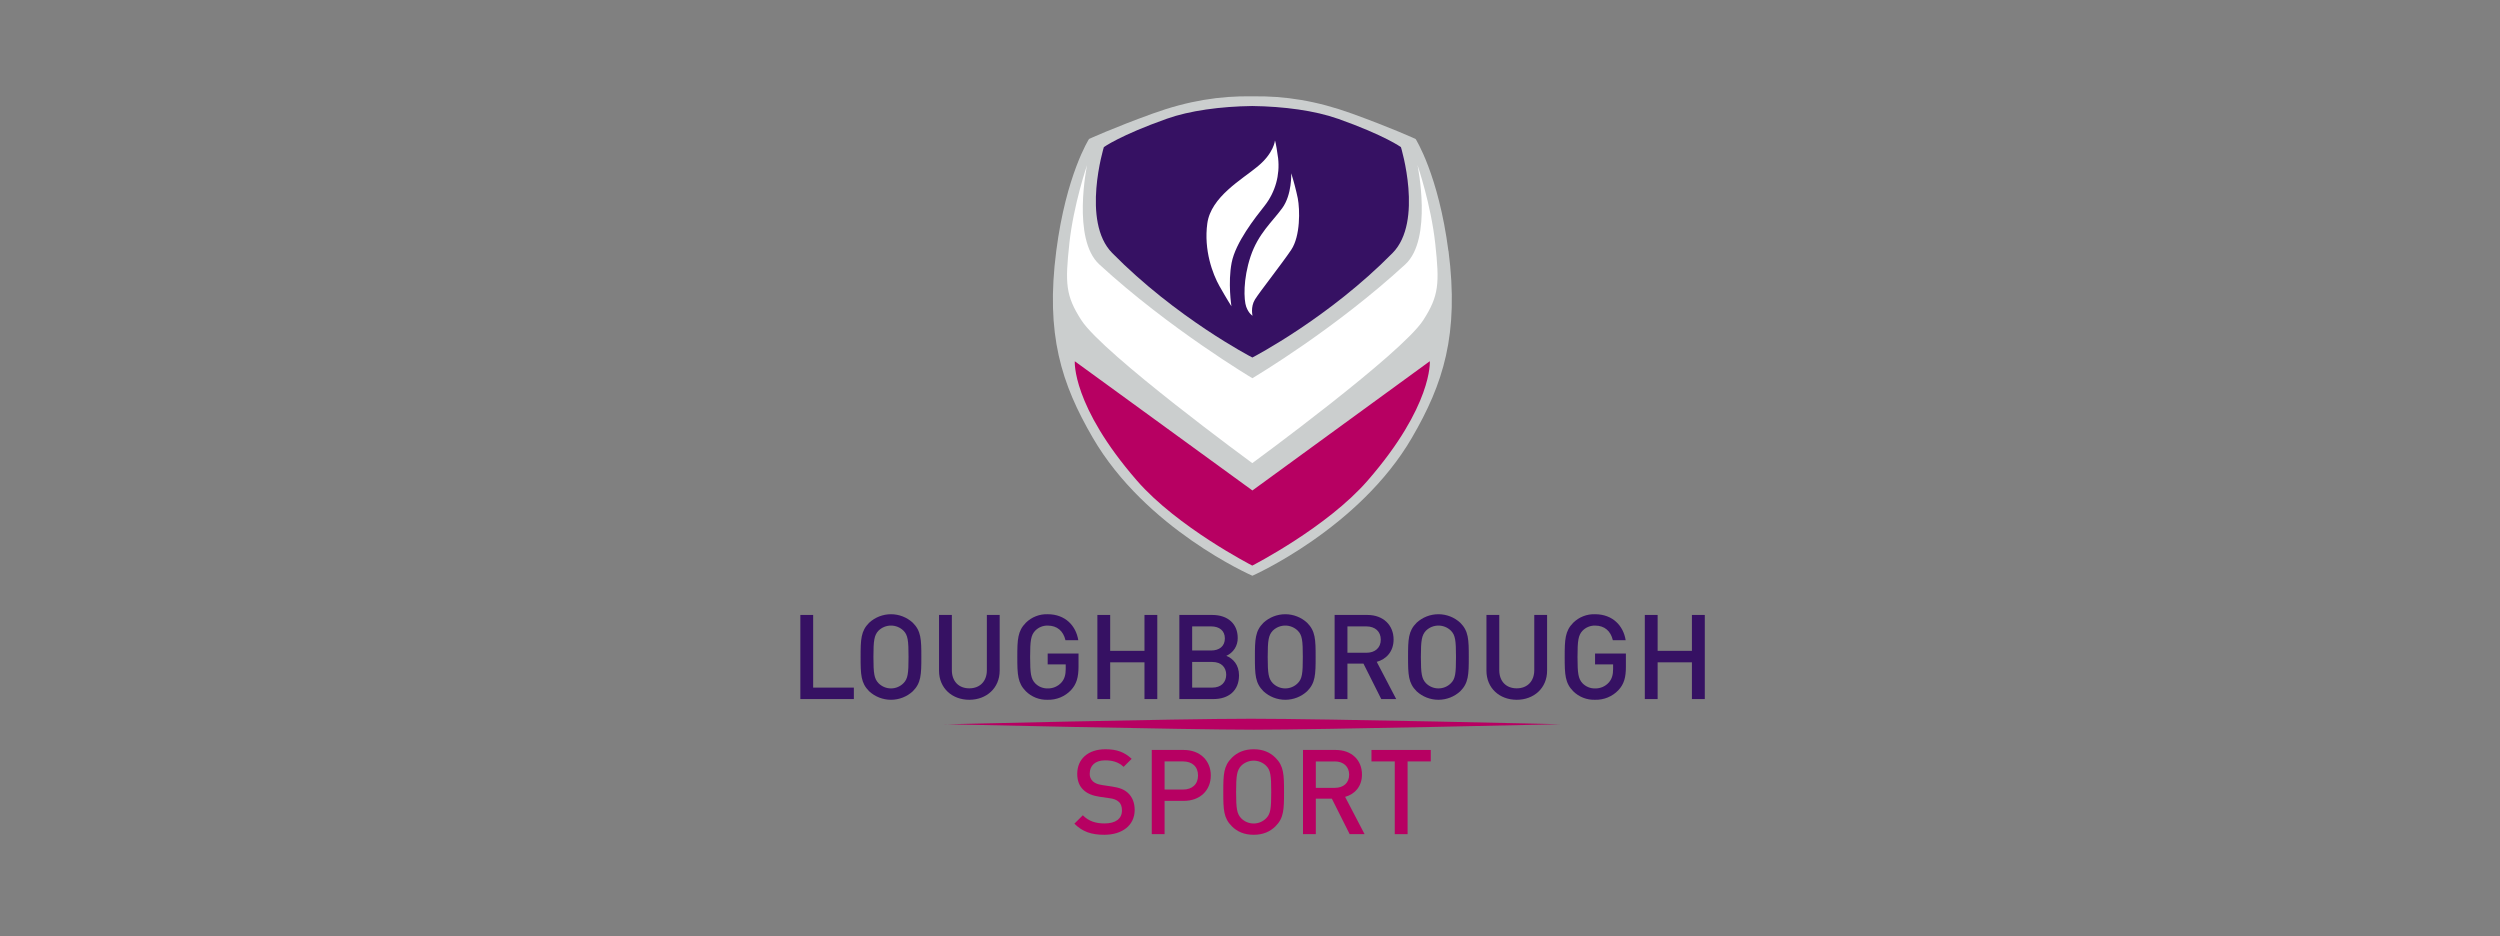 <svg width="243" height="91" viewBox="0 0 243 91" fill="none" xmlns="http://www.w3.org/2000/svg">
<rect x="0" y="0" width="243" height="91" fill="#808080" stroke="none"/>
<path d="M77.794 67.949V59.773H79.039V66.835H82.994V67.949H77.794Z" fill="#361163"/>
<path d="M88.725 67.191C88.148 67.723 87.39 68.019 86.603 68.019C85.817 68.019 85.059 67.723 84.482 67.191C83.675 66.387 83.651 65.568 83.651 63.861C83.651 62.154 83.675 61.335 84.482 60.531C85.059 59.999 85.817 59.703 86.603 59.703C87.39 59.703 88.148 59.999 88.725 60.531C89.532 61.335 89.555 62.154 89.555 63.861C89.555 65.568 89.532 66.387 88.725 67.191ZM87.826 61.31C87.665 61.15 87.475 61.023 87.265 60.936C87.055 60.85 86.831 60.805 86.603 60.805C86.376 60.805 86.152 60.85 85.942 60.936C85.732 61.023 85.542 61.15 85.381 61.31C84.977 61.752 84.897 62.241 84.897 63.859C84.897 65.478 84.977 65.96 85.381 66.397C85.54 66.561 85.73 66.69 85.94 66.779C86.15 66.868 86.375 66.914 86.603 66.914C86.832 66.914 87.057 66.868 87.267 66.779C87.477 66.69 87.667 66.561 87.826 66.397C88.24 65.972 88.31 65.479 88.31 63.859C88.31 62.239 88.24 61.736 87.826 61.31Z" fill="#361163"/>
<path d="M94.214 68.019C92.541 68.019 91.273 66.881 91.273 65.193V59.773H92.52V65.136C92.52 66.226 93.19 66.906 94.217 66.906C95.243 66.906 95.923 66.227 95.923 65.136V59.773H97.168V65.193C97.165 66.881 95.885 68.019 94.214 68.019Z" fill="#361163"/>
<path d="M104.094 67.088C103.804 67.392 103.453 67.632 103.064 67.793C102.674 67.953 102.255 68.03 101.834 68.019C101.443 68.032 101.052 67.966 100.687 67.824C100.323 67.681 99.991 67.466 99.713 67.191C98.917 66.387 98.882 65.568 98.882 63.861C98.882 62.154 98.917 61.335 99.713 60.531C99.991 60.256 100.323 60.04 100.687 59.898C101.052 59.755 101.443 59.689 101.834 59.703C103.563 59.703 104.59 60.841 104.809 62.23H103.563C103.356 61.335 102.757 60.807 101.834 60.807C101.607 60.802 101.381 60.845 101.17 60.931C100.96 61.018 100.77 61.148 100.612 61.311C100.208 61.754 100.128 62.242 100.128 63.861C100.128 65.479 100.208 65.974 100.612 66.41C100.77 66.574 100.96 66.703 101.17 66.79C101.381 66.877 101.607 66.919 101.834 66.915C102.089 66.921 102.342 66.871 102.575 66.769C102.808 66.667 103.016 66.516 103.184 66.325C103.48 65.98 103.587 65.566 103.587 65.038V64.578H101.834V63.523H104.833V64.776C104.833 65.848 104.636 66.502 104.094 67.088Z" fill="#361163"/>
<path d="M111.243 67.949V64.377H107.91V67.949H106.666V59.773H107.91V63.263H111.243V59.773H112.488V67.949H111.243Z" fill="#361163"/>
<path d="M117.953 67.949H114.633V59.773H117.827C119.349 59.773 120.306 60.634 120.306 62.012C120.314 62.378 120.212 62.737 120.016 63.046C119.819 63.354 119.535 63.598 119.199 63.746C119.833 63.998 120.433 64.607 120.433 65.642C120.433 67.145 119.406 67.949 117.953 67.949ZM117.723 60.886H115.878V63.228H117.723C118.519 63.228 119.057 62.815 119.057 62.056C119.057 61.298 118.519 60.886 117.723 60.886ZM117.838 64.343H115.878V66.835H117.838C118.703 66.835 119.187 66.307 119.187 65.583C119.187 64.858 118.703 64.343 117.838 64.343Z" fill="#361163"/>
<path d="M127.051 67.191C126.473 67.723 125.716 68.019 124.929 68.019C124.142 68.019 123.385 67.723 122.808 67.191C122 66.387 121.977 65.568 121.977 63.861C121.977 62.154 122 61.335 122.808 60.531C123.385 59.999 124.142 59.703 124.929 59.703C125.716 59.703 126.473 59.999 127.051 60.531C127.858 61.335 127.88 62.154 127.88 63.861C127.88 65.568 127.858 66.387 127.051 67.191ZM126.15 61.31C125.989 61.15 125.799 61.023 125.589 60.936C125.38 60.85 125.155 60.805 124.928 60.805C124.701 60.805 124.476 60.85 124.266 60.936C124.056 61.023 123.866 61.15 123.705 61.31C123.301 61.752 123.221 62.241 123.221 63.859C123.221 65.478 123.301 65.96 123.705 66.397C123.864 66.561 124.054 66.69 124.264 66.779C124.474 66.868 124.7 66.914 124.928 66.914C125.156 66.914 125.382 66.868 125.592 66.779C125.802 66.69 125.991 66.561 126.15 66.397C126.565 65.972 126.634 65.479 126.634 63.859C126.634 62.239 126.566 61.736 126.15 61.31Z" fill="#361163"/>
<path d="M134.257 67.949L132.528 64.504H130.971V67.949H129.725V59.773H132.909C134.464 59.773 135.457 60.771 135.457 62.161C135.457 63.333 134.741 64.079 133.82 64.332L135.71 67.949H134.257ZM132.817 60.886H130.971V63.448H132.817C133.648 63.448 134.212 62.977 134.212 62.173C134.212 61.369 133.646 60.886 132.817 60.886Z" fill="#361163"/>
<path d="M141.937 67.191C141.359 67.723 140.601 68.019 139.814 68.019C139.028 68.019 138.27 67.723 137.692 67.191C136.885 66.387 136.863 65.568 136.863 63.861C136.863 62.154 136.885 61.335 137.692 60.531C138.27 59.998 139.028 59.703 139.814 59.703C140.601 59.703 141.359 59.998 141.937 60.531C142.744 61.335 142.766 62.154 142.766 63.861C142.766 65.568 142.743 66.387 141.937 67.191ZM141.037 61.31C140.713 60.987 140.274 60.806 139.816 60.806C139.358 60.806 138.919 60.987 138.594 61.31C138.191 61.752 138.11 62.241 138.11 63.859C138.11 65.478 138.191 65.96 138.594 66.397C138.753 66.56 138.943 66.69 139.153 66.779C139.363 66.867 139.589 66.913 139.817 66.913C140.046 66.913 140.271 66.867 140.482 66.779C140.692 66.69 140.882 66.56 141.04 66.397C141.455 65.972 141.523 65.479 141.523 63.859C141.523 62.239 141.452 61.736 141.037 61.31Z" fill="#361163"/>
<path d="M147.424 68.019C145.753 68.019 144.483 66.881 144.483 65.193V59.773H145.729V65.136C145.729 66.226 146.397 66.906 147.424 66.906C148.451 66.906 149.131 66.227 149.131 65.136V59.773H150.377V65.193C150.377 66.881 149.097 68.019 147.424 68.019Z" fill="#361163"/>
<path d="M157.305 67.088C157.015 67.393 156.662 67.633 156.272 67.794C155.881 67.954 155.461 68.031 155.039 68.019C154.647 68.032 154.257 67.966 153.892 67.824C153.527 67.681 153.195 67.466 152.917 67.191C152.122 66.387 152.088 65.568 152.088 63.861C152.088 62.154 152.122 61.335 152.917 60.531C153.195 60.256 153.527 60.04 153.892 59.898C154.257 59.755 154.647 59.689 155.039 59.703C156.769 59.703 157.796 60.841 158.015 62.23H156.769C156.562 61.335 155.962 60.807 155.039 60.807C154.811 60.802 154.585 60.845 154.375 60.932C154.164 61.019 153.974 61.148 153.817 61.311C153.414 61.754 153.334 62.242 153.334 63.861C153.334 65.479 153.414 65.974 153.817 66.41C153.974 66.574 154.164 66.703 154.375 66.79C154.585 66.878 154.811 66.92 155.039 66.916C155.293 66.922 155.546 66.873 155.78 66.771C156.013 66.669 156.221 66.517 156.388 66.326C156.685 65.981 156.793 65.568 156.793 65.04V64.579H155.039V63.523H158.037V64.776C158.043 65.848 157.854 66.502 157.305 67.088Z" fill="#361163"/>
<path d="M164.454 67.949V64.377H161.122V67.949H159.876V59.773H161.122V63.263H164.454V59.773H165.706V67.949H164.454Z" fill="#361163"/>
<path d="M107.335 81.141C106.103 81.141 105.226 80.855 104.43 80.062L105.249 79.246C105.842 79.837 106.529 80.039 107.359 80.039C108.444 80.039 109.054 79.58 109.054 78.776C109.054 78.408 108.962 78.121 108.731 77.926C108.524 77.743 108.246 77.631 107.832 77.582L106.863 77.443C106.195 77.34 105.678 77.134 105.318 76.788C104.915 76.421 104.707 75.893 104.707 75.216C104.707 73.792 105.744 72.827 107.451 72.827C108.547 72.827 109.297 73.103 109.999 73.758L109.215 74.538C108.709 74.056 108.109 73.907 107.405 73.907C106.436 73.907 105.924 74.435 105.924 75.182C105.913 75.322 105.934 75.463 105.986 75.593C106.037 75.724 106.117 75.842 106.22 75.939C106.427 76.123 106.664 76.234 107.121 76.306L108.1 76.453C108.849 76.569 109.264 76.74 109.623 77.061C110.067 77.464 110.291 78.026 110.291 78.739C110.281 80.245 109.058 81.141 107.335 81.141Z" fill="#B70062"/>
<path d="M115.066 77.845H113.198V81.08H111.952V72.896H115.063C116.666 72.896 117.691 73.953 117.691 75.376C117.691 76.8 116.669 77.845 115.066 77.845ZM114.996 74.009H113.198V76.743H114.996C115.873 76.743 116.449 76.238 116.449 75.376C116.449 74.515 115.873 74.01 114.996 74.01V74.009Z" fill="#B70062"/>
<path d="M123.978 80.315C123.448 80.843 122.756 81.141 121.857 81.141C120.957 81.141 120.266 80.846 119.735 80.315C118.928 79.51 118.904 78.692 118.904 76.985C118.904 75.278 118.928 74.457 119.735 73.655C120.266 73.125 120.957 72.827 121.857 72.827C122.756 72.827 123.448 73.122 123.978 73.655C124.786 74.457 124.808 75.278 124.808 76.985C124.808 78.692 124.786 79.51 123.978 80.315ZM123.079 74.441C122.919 74.281 122.728 74.153 122.518 74.067C122.309 73.98 122.084 73.935 121.857 73.935C121.63 73.935 121.405 73.98 121.195 74.067C120.985 74.153 120.795 74.281 120.634 74.441C120.23 74.884 120.15 75.371 120.15 76.99C120.15 78.611 120.23 79.091 120.634 79.528C120.793 79.692 120.983 79.822 121.193 79.91C121.403 79.999 121.628 80.045 121.857 80.045C122.085 80.045 122.311 79.999 122.52 79.91C122.731 79.822 122.92 79.692 123.079 79.528C123.494 79.103 123.563 78.609 123.563 76.99C123.563 75.372 123.494 74.86 123.079 74.441Z" fill="#B70062"/>
<path d="M131.187 81.08L129.455 77.628H127.898V81.08H126.652V72.896H129.836C131.391 72.896 132.384 73.895 132.384 75.285C132.384 76.456 131.668 77.203 130.745 77.455L132.637 81.08H131.187ZM129.745 74.017H127.898V76.579H129.742C130.574 76.579 131.138 76.107 131.138 75.303C131.138 74.499 130.574 74.01 129.742 74.01L129.745 74.017Z" fill="#B70062"/>
<path d="M136.817 74.01V81.08H135.571V74.01H133.306V72.896H139.072V74.01H136.817Z" fill="#B70062"/>
<path d="M151.631 70.395C151.631 70.395 128.363 70.927 121.863 70.927C115.362 70.927 91.818 70.395 91.818 70.395V70.407C91.818 70.407 114.26 69.861 121.596 69.861C128.932 69.861 151.631 70.395 151.631 70.395Z" fill="#B70062"/>
<path d="M140.784 24.382C139.827 17.005 137.599 13.509 137.599 13.509C137.599 13.509 135.273 12.44 131.427 11.047C127.962 9.793 124.886 9.313 121.747 9.364C118.593 9.308 115.503 9.787 112.02 11.047C108.174 12.44 105.854 13.507 105.854 13.507C105.854 13.507 103.624 16.994 102.67 24.38C101.617 32.508 103.166 37.3 106.217 42.547C111.356 51.389 121.552 55.885 121.731 55.963C121.731 55.963 132.101 51.389 137.239 42.547C140.289 37.302 141.84 32.514 140.794 24.38" fill="#CBCECE"/>
<path d="M130.037 11.541C127.833 10.758 124.799 10.343 121.714 10.305C118.637 10.345 115.609 10.759 113.418 11.541C108.846 13.164 107.294 14.3 107.294 14.3C107.294 14.3 105.088 21.53 108.103 24.588C114.303 30.887 121.584 34.679 121.732 34.751C121.901 34.662 129.174 30.874 135.362 24.588C138.377 21.528 136.171 14.3 136.171 14.3C136.171 14.3 134.62 13.166 130.048 11.541" fill="#361163"/>
<path d="M121.725 54.974C121.781 54.945 128.995 51.248 132.935 46.712C139.281 39.418 138.978 35.109 138.978 35.109L121.734 47.673L104.469 35.114C104.469 35.114 104.172 39.424 110.512 46.717C114.46 51.256 121.697 54.961 121.725 54.979" fill="#B70062"/>
<path d="M103.938 23.702C103.525 27.538 103.569 28.739 105.11 31.124C107.229 34.406 121.692 44.993 121.723 45.017C121.777 44.977 136.221 34.404 138.338 31.124C139.877 28.739 139.922 27.536 139.509 23.703C139.095 19.87 137.781 16.046 137.781 16.046C137.781 16.046 139.277 23.23 136.596 25.696C129.791 31.959 122.077 36.555 121.729 36.762C121.729 36.762 113.652 31.956 106.848 25.696C104.168 23.231 105.663 16.047 105.663 16.047C105.663 16.047 104.347 19.872 103.935 23.703" fill="white"/>
<path d="M122.265 16.162C120.705 17.456 117.704 19.128 117.35 21.719C116.996 24.309 117.87 26.638 118.535 27.815C119.2 28.992 119.694 29.77 119.694 29.77C119.694 29.77 119.339 27.486 119.717 25.531C120.095 23.576 121.987 21.177 122.956 19.954C123.961 18.652 124.419 17.012 124.233 15.38C124.019 13.803 123.926 13.66 123.926 13.66C123.926 13.66 123.831 14.861 122.27 16.156" fill="white"/>
<path d="M121.557 24.922C120.817 27.135 120.895 29.159 121.132 29.817C121.369 30.475 121.746 30.689 121.746 30.689C121.746 30.689 121.532 29.842 121.983 29.11C122.433 28.379 124.606 25.627 125.506 24.284C126.405 22.942 126.356 20.378 126.143 19.268C125.971 18.449 125.759 17.64 125.506 16.842C125.506 16.842 125.599 18.908 124.63 20.236C123.661 21.564 122.298 22.709 121.557 24.922Z" fill="white"/>
</svg>
